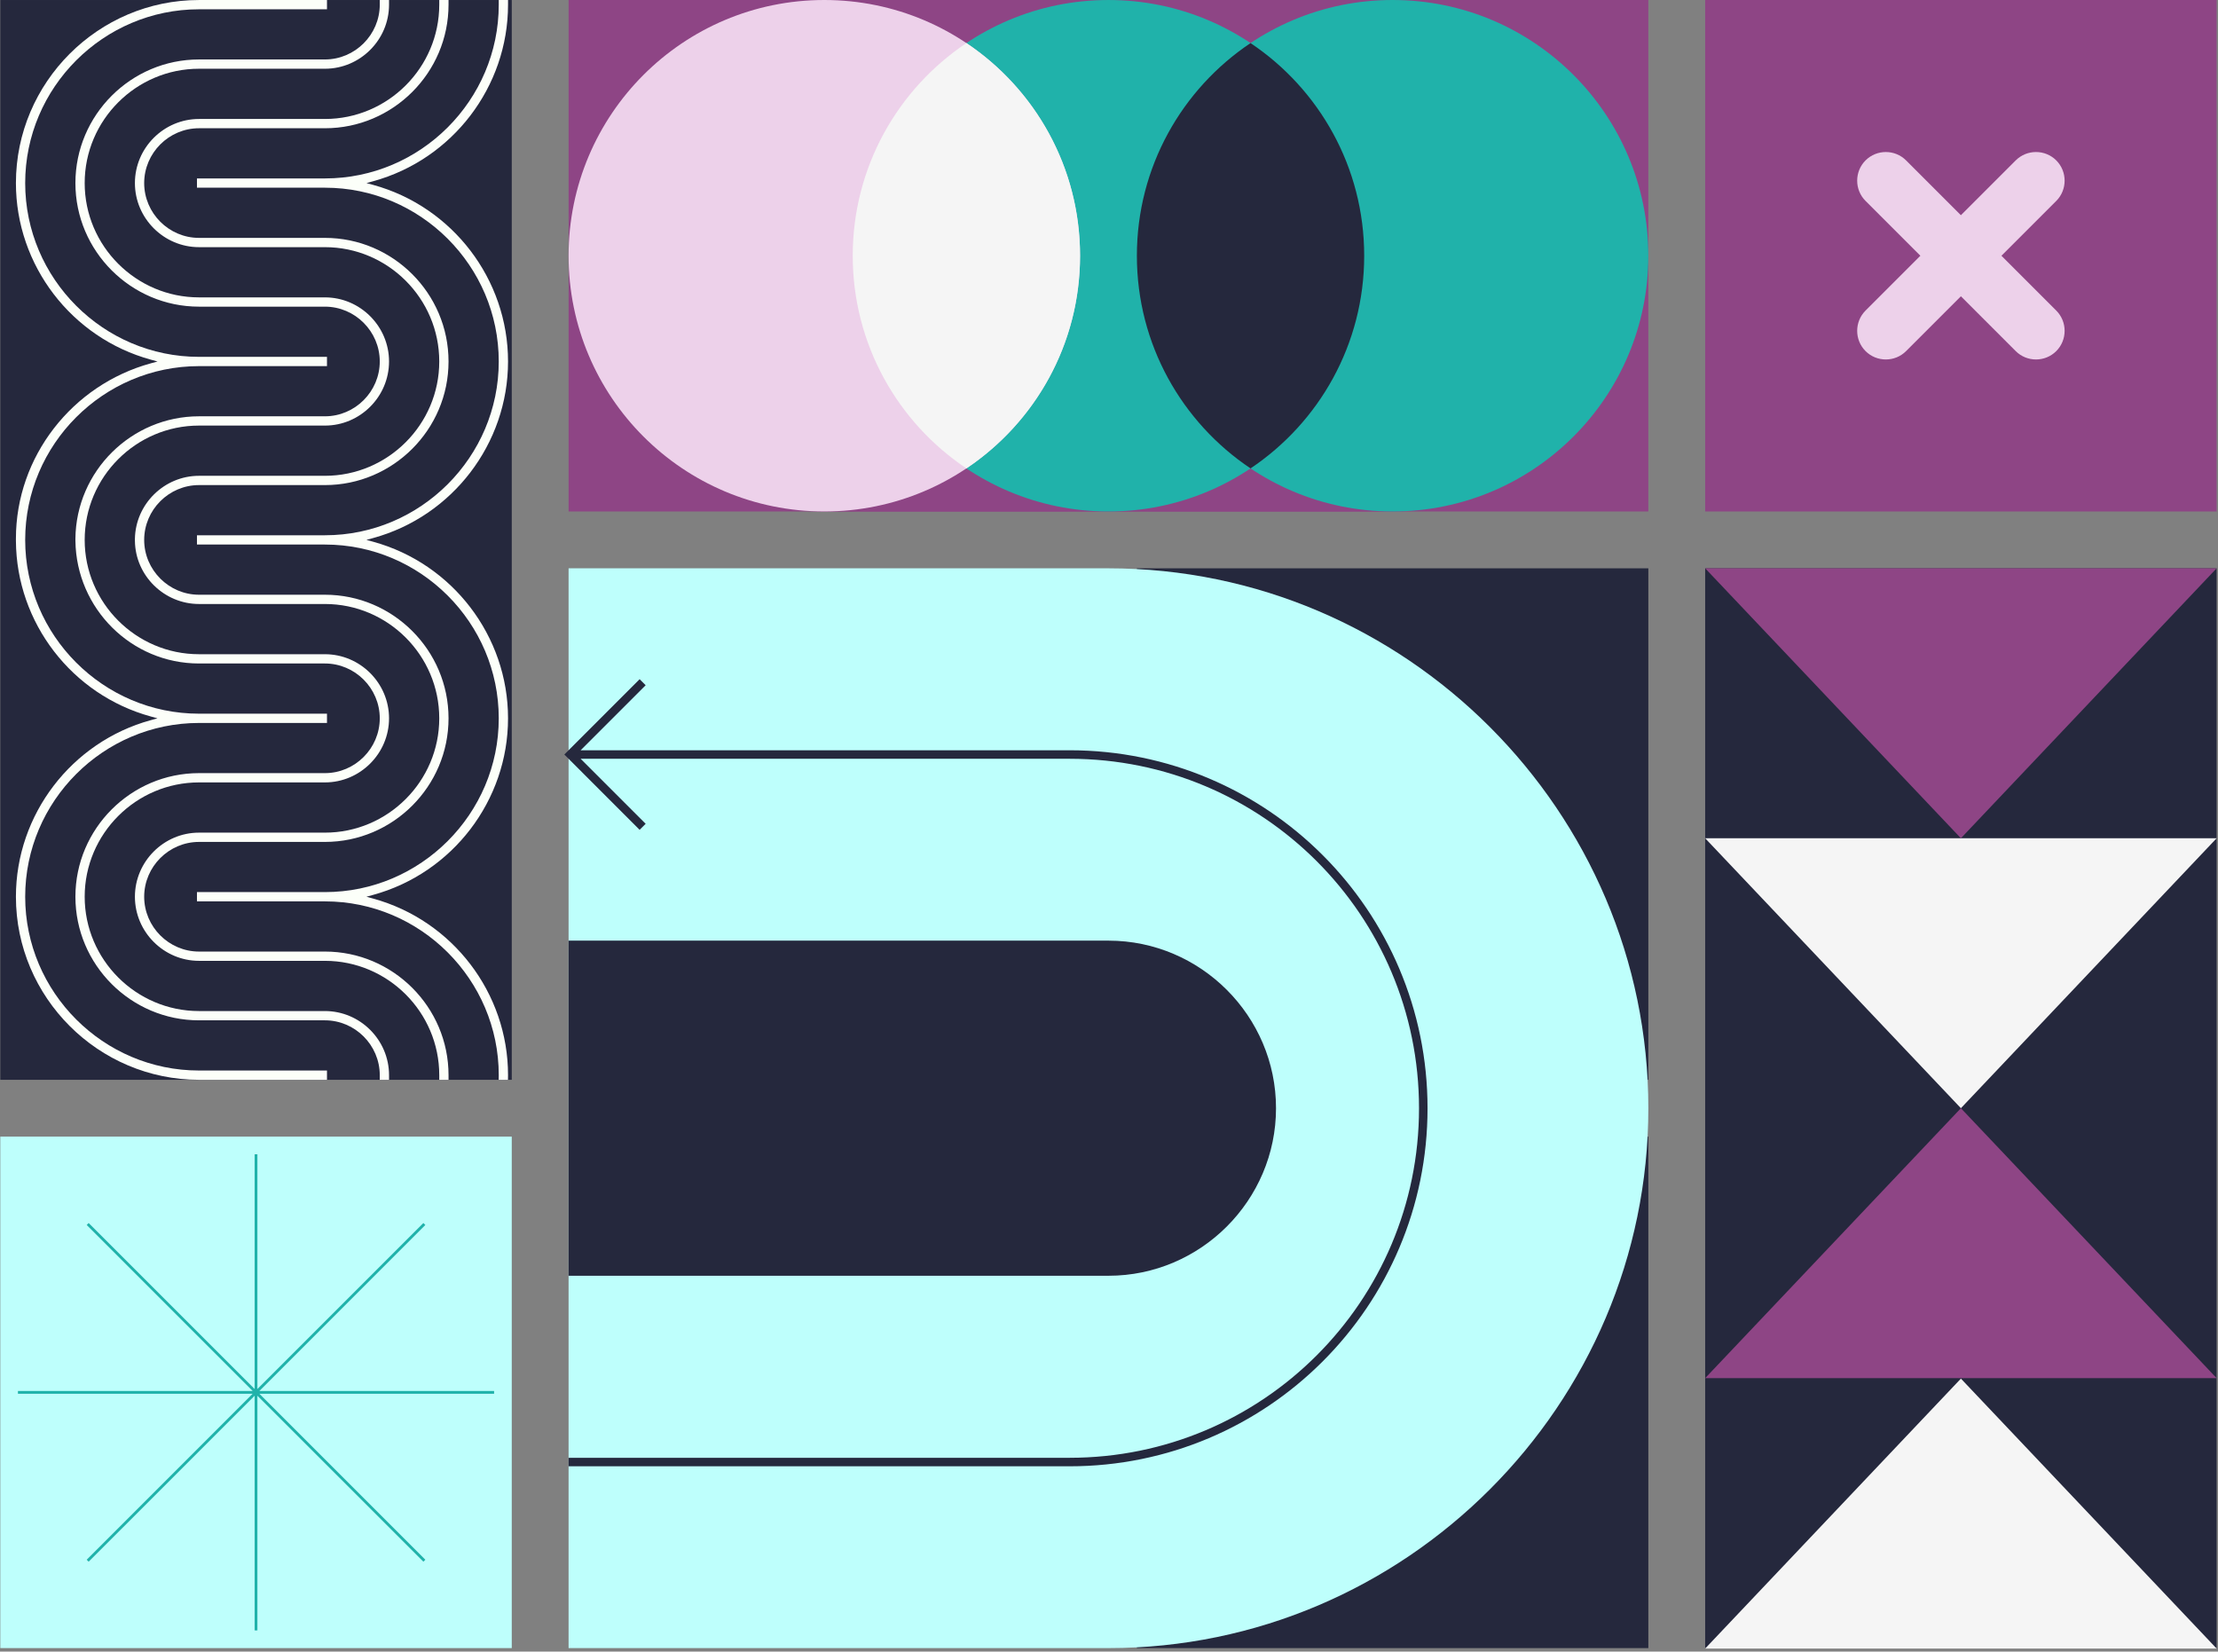 <?xml version="1.0" encoding="UTF-8"?> <svg xmlns="http://www.w3.org/2000/svg" width="650" height="484" viewBox="0 0 650 484" fill="none"><rect x="0" y="0" width="650" height="484" fill="#808080" stroke="none"/> <path fill-rule="evenodd" clip-rule="evenodd" d="M483.059 149.891V0.003H166.627V149.891H483.059Z" fill="#8E4585"></path> <path fill-rule="evenodd" clip-rule="evenodd" d="M166.627 74.947V74.944C166.627 33.725 200.353 0.003 241.571 0.003H408.114C449.333 0.003 483.058 33.726 483.058 74.944V74.947C483.058 116.165 449.332 149.89 408.114 149.89H241.571C200.352 149.891 166.627 116.165 166.627 74.947Z" fill="#8E4585"></path> <path fill-rule="evenodd" clip-rule="evenodd" d="M249.899 74.947C249.899 33.556 283.452 0.003 324.842 0.003C366.232 0.003 399.786 33.557 399.786 74.947C399.786 116.337 366.232 149.89 324.842 149.89C283.452 149.89 249.899 116.338 249.899 74.947Z" fill="#20B2AA"></path> <path fill-rule="evenodd" clip-rule="evenodd" d="M166.627 74.944C166.627 33.553 200.181 0 241.571 0C282.961 0 316.514 33.554 316.514 74.944C316.514 116.334 282.961 149.887 241.571 149.887C200.181 149.887 166.627 116.335 166.627 74.944Z" fill="#EDD1EA"></path> <path fill-rule="evenodd" clip-rule="evenodd" d="M333.171 74.944C333.171 33.553 366.724 0 408.114 0C449.506 0 483.058 33.554 483.058 74.944C483.058 116.334 449.505 149.887 408.114 149.887C366.724 149.888 333.171 116.335 333.171 74.944Z" fill="#20B2AA"></path> <path fill-rule="evenodd" clip-rule="evenodd" d="M249.899 74.947C249.899 48.962 263.124 26.068 283.208 12.626C303.293 26.068 316.516 48.962 316.516 74.944C316.516 100.929 303.29 123.822 283.205 137.265C263.124 123.822 249.899 100.93 249.899 74.947Z" fill="#F5F5F5"></path> <path fill-rule="evenodd" clip-rule="evenodd" d="M366.477 12.626C386.561 26.068 399.787 48.962 399.787 74.947C399.787 100.929 386.561 123.822 366.48 137.265C346.395 123.822 333.17 100.929 333.17 74.944C333.171 48.962 346.393 26.068 366.477 12.626Z" fill="#25283D"></path> <path fill-rule="evenodd" clip-rule="evenodd" d="M499.712 482.976H649.6V166.544H499.712V482.976Z" fill="#25283D"></path> <path fill-rule="evenodd" clip-rule="evenodd" d="M333.171 482.976H483.059V333.088H333.171V482.976Z" fill="#25283D"></path> <path fill-rule="evenodd" clip-rule="evenodd" d="M333.171 316.432H483.059V166.544H333.171V316.432Z" fill="#25283D"></path> <path fill-rule="evenodd" clip-rule="evenodd" d="M0.086 316.435H149.974V0.003H0.086V316.435Z" fill="#25283D"></path> <path fill-rule="evenodd" clip-rule="evenodd" d="M0.086 333.088H149.974V482.976H0.086V333.088Z" fill="#BEFFFC"></path> <path fill-rule="evenodd" clip-rule="evenodd" d="M25.982 358.408L25.406 358.984L74.046 407.624H5.259V408.44H74.046L25.406 457.079L25.982 457.653L74.622 409.016V477.801H75.434V409.016L124.074 457.653L124.651 457.079L76.011 408.44H144.799V407.624H76.011L124.651 358.984L124.074 358.408L75.434 407.051V338.263H74.622V407.051L25.982 358.408Z" fill="#20B2AA"></path> <path fill-rule="evenodd" clip-rule="evenodd" d="M95.823 209.143V211.863H58.313C30.302 211.863 7.381 234.779 7.381 262.79C7.381 290.8 30.302 313.716 58.313 313.716H95.823V316.433H58.313C28.802 316.433 4.665 292.301 4.665 262.79C4.665 238.688 20.959 217.429 44.174 211.046L46.148 210.503L44.174 209.961C21.08 203.612 4.814 182.524 4.667 158.541C4.665 158.435 4.665 158.326 4.665 158.22V157.856C4.665 133.833 21.151 112.802 44.187 106.476L46.164 105.934L44.187 105.392C20.967 99.014 4.665 77.754 4.665 53.651C4.665 24.139 28.803 0.005 58.313 0.005H95.823V2.725H58.313C30.302 2.725 7.381 25.641 7.381 53.652C7.381 81.66 30.302 104.576 58.313 104.576H95.823V107.295H58.313C30.302 107.295 7.381 130.211 7.381 158.222C7.381 186.23 30.302 209.146 58.313 209.146H95.823V209.143Z" fill="#FCFFF9"></path> <path fill-rule="evenodd" clip-rule="evenodd" d="M148.863 316.432H146.143C146.155 315.979 146.164 315.526 146.164 315.073C146.164 287.065 123.242 264.149 95.234 264.149H57.722V261.429H95.234C123.242 261.429 146.164 238.513 146.164 210.502C146.164 182.494 123.242 159.579 95.234 159.579H57.722V156.859H95.234C123.242 156.859 146.164 133.943 146.164 105.932C146.164 77.921 123.242 55.005 95.234 55.005H57.722V52.288H95.234C123.242 52.288 146.164 29.37 146.164 1.362V0.002H148.884V1.362C148.884 25.463 132.589 46.722 109.375 53.106L107.401 53.648L109.375 54.187C132.589 60.57 148.884 81.831 148.884 105.931C148.884 130.037 132.58 151.298 109.358 157.675L107.384 158.217L109.358 158.756C132.581 165.137 148.884 186.394 148.884 210.5C148.884 234.606 132.58 255.867 109.358 262.244L107.384 262.787L109.358 263.329C132.581 269.706 148.884 290.967 148.884 315.07C148.884 315.526 148.878 315.979 148.863 316.432Z" fill="#FCFFF9"></path> <path fill-rule="evenodd" clip-rule="evenodd" d="M131.447 316.432H128.727V315.073C128.727 296.635 113.666 281.574 95.225 281.574H58.319C48.003 281.574 39.537 273.105 39.537 262.79C39.537 252.474 48.003 244.005 58.319 244.005H95.225C113.666 244.005 128.727 228.943 128.727 210.503C128.727 192.065 113.666 177.002 95.225 177.002H58.319C48.14 177.002 39.68 168.742 39.54 158.547L39.537 158.22V157.867C39.732 147.691 48.141 139.435 58.319 139.435H95.225C113.666 139.435 128.727 124.373 128.727 105.933C128.727 87.493 113.666 72.431 95.225 72.431H58.319C48.003 72.431 39.537 63.963 39.537 53.65C39.537 43.331 48.003 34.865 58.319 34.865H95.225C113.666 34.865 128.727 19.804 128.727 1.364V0.004H131.447V1.364C131.447 21.304 115.167 37.585 95.225 37.585H58.319C49.504 37.585 42.254 44.831 42.254 53.65C42.254 62.465 49.504 69.712 58.319 69.712H95.225C115.166 69.712 131.447 85.993 131.447 105.934C131.447 125.875 115.167 142.155 95.225 142.155H58.319C49.504 142.155 42.254 149.405 42.254 158.22V158.229C42.254 167.042 49.51 174.286 58.319 174.286H95.225C115.166 174.286 131.447 190.563 131.447 210.504C131.447 230.445 115.167 246.726 95.225 246.726H58.319C49.504 246.726 42.254 253.975 42.254 262.791C42.254 271.606 49.504 278.855 58.319 278.855H95.225C115.166 278.855 131.447 295.135 131.447 315.074V316.432Z" fill="#FCFFF9"></path> <path fill-rule="evenodd" clip-rule="evenodd" d="M111.291 0.003H114.011V1.363C114.011 11.678 105.545 20.144 95.226 20.144H58.32C39.882 20.144 24.818 35.208 24.818 53.649C24.818 72.087 39.882 87.147 58.32 87.147H95.226C105.545 87.147 114.011 95.616 114.011 105.932C114.011 116.248 105.545 124.717 95.226 124.717H58.32C39.882 124.717 24.818 139.778 24.818 158.218V158.227C24.818 176.662 39.885 191.72 58.32 191.72H95.226C105.545 191.72 114.011 200.186 114.011 210.501C114.011 220.817 105.545 229.286 95.226 229.286H58.32C39.88 229.286 24.818 244.347 24.818 262.788C24.818 281.228 39.882 296.289 58.32 296.289H95.226C105.545 296.289 114.011 304.755 114.011 315.071V316.43H111.291V315.071C111.291 306.258 104.042 299.008 95.226 299.008H58.32C38.38 299.008 22.099 282.728 22.099 262.787C22.099 242.846 38.379 226.565 58.32 226.565H95.226C104.042 226.565 111.291 219.316 111.291 210.5C111.291 201.685 104.042 194.436 95.226 194.436H58.32C38.488 194.436 22.377 178.331 22.104 158.544L22.099 158.217V157.859C22.299 138.061 38.519 121.997 58.32 121.997H95.226C104.042 121.997 111.291 114.747 111.291 105.932C111.291 97.117 104.042 89.867 95.226 89.867H58.32C38.38 89.867 22.099 73.587 22.099 53.649C22.099 33.708 38.379 17.424 58.32 17.424H95.226C104.042 17.424 111.291 10.178 111.291 1.362V0.003Z" fill="#FCFFF9"></path> <path fill-rule="evenodd" clip-rule="evenodd" d="M166.627 482.976H324.843C411.862 482.976 483.059 411.779 483.059 324.76C483.059 237.741 411.862 166.544 324.843 166.544H166.627V482.976Z" fill="#BEFFFC"></path> <path fill-rule="evenodd" clip-rule="evenodd" d="M166.627 373.861H324.843C351.85 373.861 373.945 351.766 373.945 324.759C373.945 297.752 351.85 275.657 324.843 275.657H166.627V373.861Z" fill="#25283D"></path> <path fill-rule="evenodd" clip-rule="evenodd" d="M499.712 403.866H649.6L574.655 324.76L499.712 403.866Z" fill="#8E4585"></path> <path fill-rule="evenodd" clip-rule="evenodd" d="M499.712 245.653H649.6L574.655 324.76L499.712 245.653Z" fill="#F5F5F5"></path> <path fill-rule="evenodd" clip-rule="evenodd" d="M649.6 483.107L499.712 483.107L574.657 404L649.6 483.107Z" fill="#F5F5F5"></path> <path fill-rule="evenodd" clip-rule="evenodd" d="M499.712 166.544H649.6L574.655 245.653L499.712 166.544Z" fill="#8E4585"></path> <path fill-rule="evenodd" clip-rule="evenodd" d="M170.158 222.359H313.43C369.996 222.359 415.854 268.215 415.854 324.783C415.854 381.349 369.997 427.207 313.43 427.207H312.182H166.626V429.699H312.182H313.43C371.373 429.699 418.35 382.726 418.35 324.783C418.35 266.839 371.373 219.866 313.43 219.866H170.158L189.213 200.808L187.448 199.043L166.63 219.865L165.382 221.11L167.147 222.874L187.449 243.18L189.214 241.415L170.158 222.359Z" fill="#25283D"></path> <path fill-rule="evenodd" clip-rule="evenodd" d="M499.712 149.891H649.6V0.003H499.712V149.891Z" fill="#8E4585"></path> <path fill-rule="evenodd" clip-rule="evenodd" d="M546.712 102.892C549.98 106.16 555.327 106.16 558.592 102.892L574.656 86.827L590.721 102.892C593.989 106.16 599.336 106.16 602.601 102.892C605.869 99.624 605.869 94.28 602.601 91.012L586.536 74.948L602.601 58.883C605.869 55.615 605.869 50.271 602.601 47.003C599.336 43.735 593.989 43.735 590.721 47.003L574.656 63.068L558.592 47.003C555.327 43.735 549.98 43.735 546.712 47.003C543.444 50.271 543.444 55.615 546.712 58.883L562.777 74.948L546.712 91.012C543.444 94.279 543.444 99.624 546.712 102.892Z" fill="#EDD1EA"></path> </svg> 